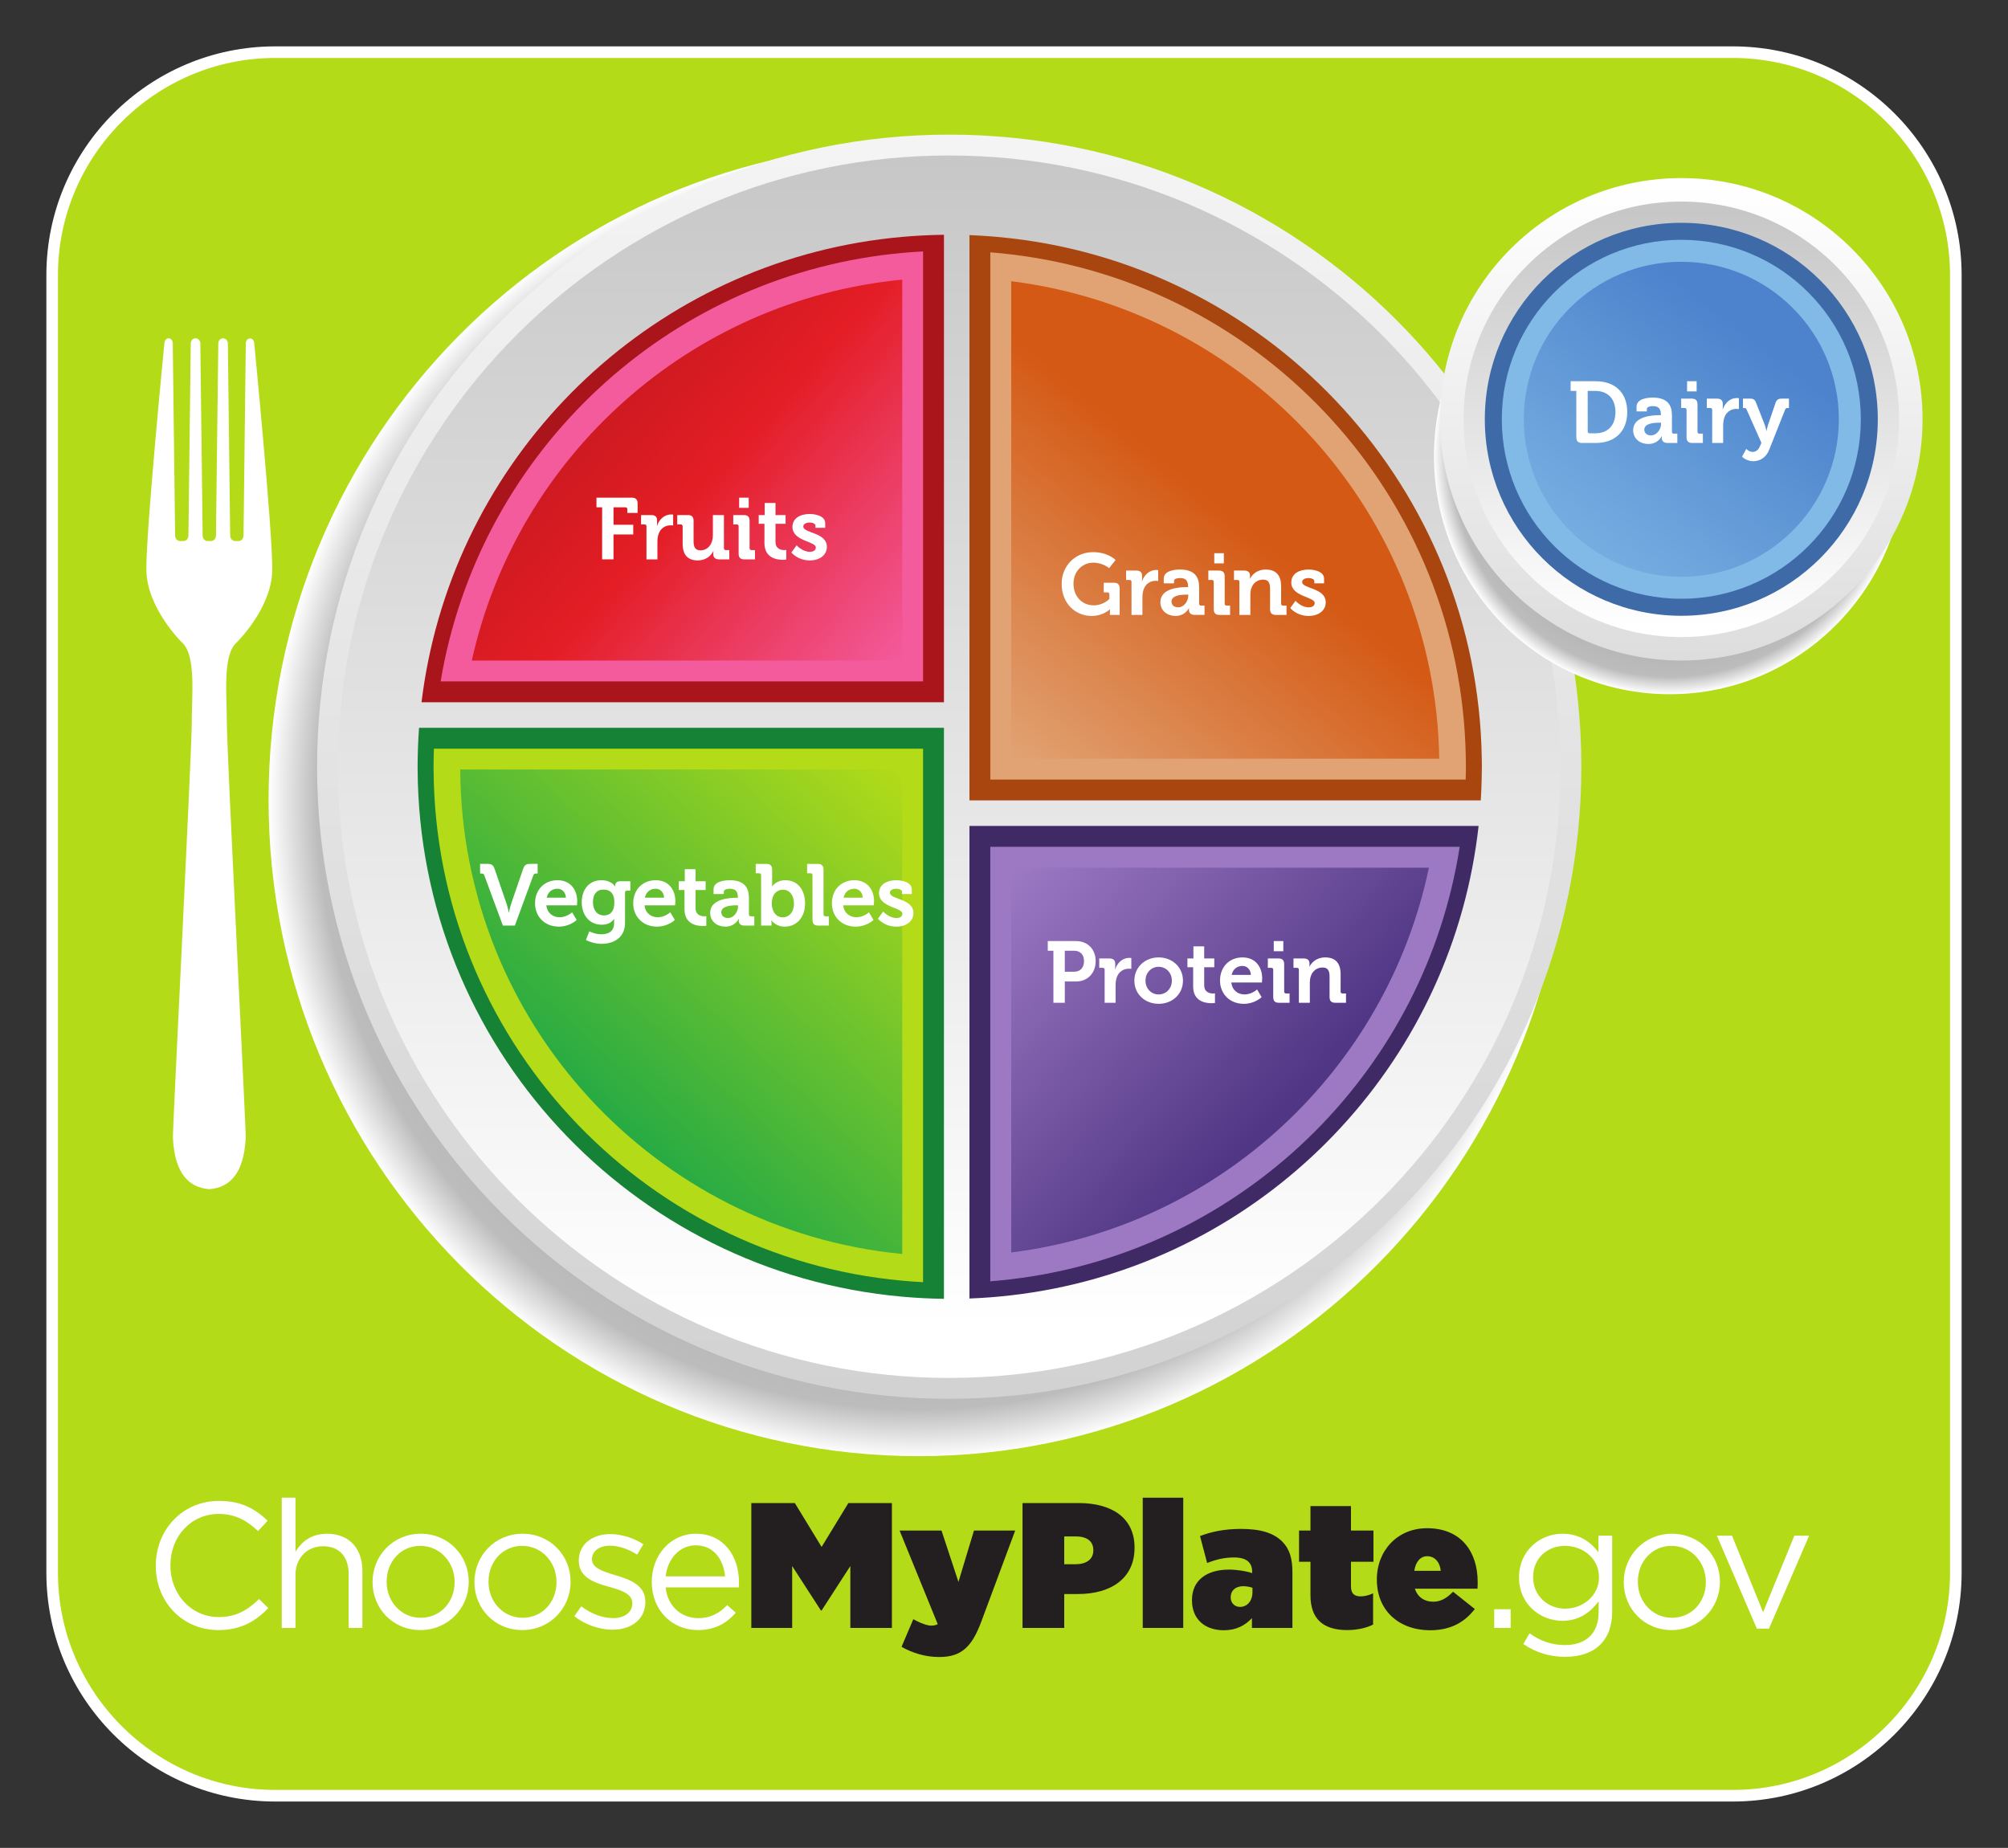 <svg xmlns:svg="http://www.w3.org/2000/svg" xmlns="http://www.w3.org/2000/svg" width="216.5" height="199.254" id="svg2"><rect width="100%" height="100%" fill="#333333" stroke="none"/><defs id="defs6"><clipPath id="clipPath16"><path d="M0 792H612V0H0V792z" id="path18"/></clipPath><clipPath id="clipPath32"><path d="M0 792H612V0H0V792z" id="path34"/></clipPath><clipPath id="clipPath40"><path d="m242.188 570.121h112.107V456.875H242.188v113.246z" id="path42"/></clipPath><clipPath id="clipPath44"><path d="m354.295 513.497c0-31.272-25.096-56.622-56.052-56.622-30.958.0-56.055 25.35-56.055 56.622.0 31.274 25.097 56.624 56.055 56.624 30.956.0 56.052-25.35 56.052-56.624" id="path46"/></clipPath><radialGradient cx="0" cy="0" r="1" fx="0" fy="0" id="radialGradient48" gradientUnits="userSpaceOnUse" gradientTransform="matrix(56.049,0,0,-56.626,298.241,513.498)" spreadMethod="pad"><stop id="stop50" style="stop-color:#868484;stop-opacity:1" offset="0"/><stop id="stop52" style="stop-color:#bdbcbc;stop-opacity:1" offset=".926"/><stop id="stop54" style="stop-color:#bdbcbc;stop-opacity:1" offset=".926"/><stop id="stop56" style="stop-color:#ffffff;stop-opacity:1" offset="1"/></radialGradient><clipPath id="clipPath76"><path d="m246.372 516.347c0-30.113 24.412-54.525 54.525-54.525 30.113.0 54.525 24.412 54.525 54.525.0 30.113-24.412 54.525-54.525 54.525-30.113.0-54.525-24.412-54.525-54.525" id="path78"/></clipPath><linearGradient x1="0" y1="0" x2="1" y2="0" id="linearGradient84" gradientUnits="userSpaceOnUse" gradientTransform="matrix(0,-108.002,-108.002,0,300.897,570.091)" spreadMethod="pad"><stop id="stop86" style="stop-color:#f4f4f4;stop-opacity:1" offset="0"/><stop id="stop88" style="stop-color:#d3d2d2;stop-opacity:1" offset="1"/></linearGradient><clipPath id="clipPath96"><path d="m248.172 516.347c0-29.119 23.605-52.725 52.725-52.725 29.119.0 52.725 23.606 52.725 52.725.0 29.12-23.606 52.726-52.725 52.726-29.12.0-52.725-23.606-52.725-52.726" id="path98"/></clipPath><linearGradient x1="0" y1="0" x2="1" y2="0" id="linearGradient104" gradientUnits="userSpaceOnUse" gradientTransform="matrix(0,-104.437,-104.437,0,300.897,568.317)" spreadMethod="pad"><stop id="stop106" style="stop-color:#c8c7c7;stop-opacity:1" offset="0"/><stop id="stop108" style="stop-color:#ffffff;stop-opacity:1" offset=".955"/><stop id="stop110" style="stop-color:#ffffff;stop-opacity:1" offset="1"/></linearGradient><clipPath id="clipPath118"><path d="M0 792H612V0H0V792z" id="path120"/></clipPath><clipPath id="clipPath130"><path d="M0 792H612V0H0V792z" id="path132"/></clipPath><clipPath id="clipPath138"><path d="m342.711 563.689h40.677V522.6h-40.677v41.089z" id="path140"/></clipPath><radialGradient cx="0" cy="0" r="1" fx="0" fy="0" id="radialGradient146" gradientUnits="userSpaceOnUse" gradientTransform="matrix(20.337,0,0,-20.546,363.051,543.145)" spreadMethod="pad"><stop id="stop148" style="stop-color:#868484;stop-opacity:1" offset="0"/><stop id="stop150" style="stop-color:#bdbcbc;stop-opacity:1" offset=".926"/><stop id="stop152" style="stop-color:#bdbcbc;stop-opacity:1" offset=".926"/><stop id="stop154" style="stop-color:#ffffff;stop-opacity:1" offset="1"/></radialGradient><linearGradient x1="0" y1="0" x2="1" y2="0" id="linearGradient182" gradientUnits="userSpaceOnUse" gradientTransform="matrix(0,-41.008,-41.008,0,364.043,566.706)" spreadMethod="pad"><stop id="stop184" style="stop-color:#ffffff;stop-opacity:1" offset="0"/><stop id="stop186" style="stop-color:#deddde;stop-opacity:1" offset="1"/></linearGradient><linearGradient x1="0" y1="0" x2="1" y2="0" id="linearGradient202" gradientUnits="userSpaceOnUse" gradientTransform="matrix(0,35.827,35.827,0,364.043,528.283)" spreadMethod="pad"><stop id="stop204" style="stop-color:#ffffff;stop-opacity:1" offset="0"/><stop id="stop206" style="stop-color:#c8c7c7;stop-opacity:1" offset="1"/></linearGradient><clipPath id="clipPath214"><path d="M0 792H612V0H0V792z" id="path216"/></clipPath><linearGradient x1="0" y1="0" x2="1" y2="0" id="linearGradient238" gradientUnits="userSpaceOnUse" gradientTransform="matrix(18.257,23.439,23.439,-18.257,351.507,530.225)" spreadMethod="pad"><stop id="stop240" style="stop-color:#82bae7;stop-opacity:1" offset="0"/><stop id="stop242" style="stop-color:#4c83cc;stop-opacity:1" offset="1"/></linearGradient><clipPath id="clipPath250"><path d="M0 792H612V0H0V792z" id="path252"/></clipPath><linearGradient x1="0" y1="0" x2="1" y2="0" id="linearGradient298" gradientUnits="userSpaceOnUse" gradientTransform="matrix(-26.25,-28.5,-28.5,26.25,296.79,515.847)" spreadMethod="pad"><stop id="stop300" style="stop-color:#b3db18;stop-opacity:1" offset="0"/><stop id="stop302" style="stop-color:#28ab43;stop-opacity:1" offset="1"/></linearGradient><linearGradient x1="0" y1="0" x2="1" y2="0" id="linearGradient318" gradientUnits="userSpaceOnUse" gradientTransform="matrix(-24.15,21.6,21.6,24.15,296.805,525.368)" spreadMethod="pad"><stop id="stop320" style="stop-color:#f35b9d;stop-opacity:1" offset="0"/><stop id="stop322" style="stop-color:#e41d25;stop-opacity:1" offset=".712"/><stop id="stop324" style="stop-color:#d01a21;stop-opacity:1" offset=".995"/><stop id="stop326" style="stop-color:#d01a21;stop-opacity:1" offset="1"/></linearGradient><linearGradient x1="0" y1="0" x2="1" y2="0" id="linearGradient342" gradientUnits="userSpaceOnUse" gradientTransform="matrix(22.4,-21.4,-21.4,-22.4,306.749,507.769)" spreadMethod="pad"><stop id="stop344" style="stop-color:#9d79c3;stop-opacity:1" offset="0"/><stop id="stop346" style="stop-color:#503685;stop-opacity:1" offset="1"/></linearGradient><linearGradient x1="0" y1="0" x2="1" y2="0" id="linearGradient362" gradientUnits="userSpaceOnUse" gradientTransform="matrix(24,29.2,29.2,-24,307.105,516.219)" spreadMethod="pad"><stop id="stop364" style="stop-color:#e1a374;stop-opacity:1" offset="0"/><stop id="stop366" style="stop-color:#d45914;stop-opacity:1" offset=".755"/><stop id="stop368" style="stop-color:#d45914;stop-opacity:1" offset="1"/></linearGradient><clipPath id="clipPath376"><path d="M0 792H612V0H0V792z" id="path378"/></clipPath></defs><g transform="matrix(1.25,0,0,-1.25,-273.778,728.107)" id="g10"><g id="g12"><g clip-path="url(#clipPath16)" id="g14"><g transform="translate(368.492,427.581)" id="g20"><path d="m0 0h-125.739c-10.603.0-19.23 8.627-19.23 19.232v111.943c0 10.603 8.627 19.23 19.23 19.23h125.739c10.604.0 19.231-8.627 19.231-19.23V19.232C19.231 8.627 10.604.0.0.0" id="path22" style="fill:#b3db18;fill-opacity:1;fill-rule:nonzero;stroke:none"/></g><g transform="translate(368.492,578.485)" id="g24"><path d="m0 0h-125.739c-10.88.0-19.731-8.851-19.731-19.73v-111.943c0-10.879 8.851-19.73 19.731-19.73H0c10.88.0 19.73 8.851 19.73 19.73V-19.73C19.73-8.851 10.88.0.0.0m0-1c10.302.0 18.73-8.429 18.73-18.73v-111.943c0-10.302-8.428-18.73-18.73-18.73h-125.739c-10.302.0-18.731 8.428-18.731 18.73V-19.73c0 10.301 8.429 18.73 18.731 18.73L0-1" id="path26" style="fill:#ffffff;fill-opacity:1;fill-rule:nonzero;stroke:none"/></g></g></g><g id="g28"><g clip-path="url(#clipPath32)" id="g30"><g id="g36"><g id="g38"/><g id="g58"><g clip-path="url(#clipPath40)" id="g60"><g id="g62"><g clip-path="url(#clipPath44)" id="g64"><g id="g66"><g id="g68"><path d="m354.295 513.497c0-31.272-25.096-56.622-56.052-56.622-30.958.0-56.055 25.35-56.055 56.622.0 31.274 25.097 56.624 56.055 56.624 30.956.0 56.052-25.35 56.052-56.624" id="path70" style="fill:url(#radialGradient48);stroke:none"/></g></g></g></g></g></g></g></g></g><g id="g72"><g clip-path="url(#clipPath76)" id="g74"><g id="g80"><g id="g82"><path d="m246.372 516.347c0-30.113 24.412-54.525 54.525-54.525 30.113.0 54.525 24.412 54.525 54.525.0 30.113-24.412 54.525-54.525 54.525-30.113.0-54.525-24.412-54.525-54.525" id="path90" style="fill:url(#linearGradient84);stroke:none"/></g></g></g></g><g id="g92"><g clip-path="url(#clipPath96)" id="g94"><g id="g100"><g id="g102"><path d="m248.172 516.347c0-29.119 23.605-52.725 52.725-52.725 29.119.0 52.725 23.606 52.725 52.725.0 29.12-23.606 52.726-52.725 52.726-29.12.0-52.725-23.606-52.725-52.726" id="path112" style="fill:url(#linearGradient104);stroke:none"/></g></g></g></g><g id="g114"><g clip-path="url(#clipPath118)" id="g116"><g transform="translate(239.448,527.078)" id="g122"><path d="m0 0s3.011 2.941 3.058 6.22c.045 3.19-1.553 19.557-1.553 19.56.0.24-.164.435-.364.435C.939 26.215.776 26.02.776 25.78.776 25.77.579 9.218.579 9.218.579 8.951.388 8.736.152 8.734H.147-.139-.145C-.38 8.736-.571 8.951-.571 9.218l-.202 16.599c-.013.227-.191.409-.411.409s-.398-.182-.411-.409h-.001l-.202-16.599c0-.267-.189-.482-.425-.484h-.006-.286-.006c-.235.002-.426.217-.426.484l-.199 16.599c-.014.227-.192.409-.413.409-.22.0-.399-.182-.412-.409h-.001l-.001-.02c0-.002.0-.004.0-.006s0-.003.0-.005l-.2-16.568c0-.267-.19-.482-.426-.484h-.006-.286-.006c-.235.002-.425.217-.425.484l-.203 16.599c-.012.227-.167.409-.358.409-.192.0-.347-.182-.359-.409h-.002S-7.848 9.5-7.801 6.22C-7.753 2.941-4.743.0-4.743.0c1.25-1.085.856-4.511.856-6.996.0-2.542-1.664-35.18-1.625-35.728.15-3.243 1.49-4.315 3.129-4.449v-.003c.004.0.008.001.011.001.004.0.008-.001.012-.001v.003c1.639.134 2.979 1.206 3.129 4.449.039.548-1.626 33.186-1.626 35.728.0 2.485-.393 5.911.857 6.996" id="path124" style="fill:#ffffff;fill-opacity:1;fill-rule:nonzero;stroke:none"/></g></g></g><g id="g126"><g clip-path="url(#clipPath130)" id="g128"><g id="g134"><g id="g136"/><g id="g156"><g clip-path="url(#clipPath138)" id="g158"><g id="g160"><g id="g162"><g id="g164"><g id="g166"><path d="m383.388 543.144c0-11.347-9.108-20.544-20.339-20.544-11.233.0-20.338 9.197-20.338 20.544.0 11.346 9.105 20.545 20.338 20.545 11.231.0 20.339-9.198 20.339-20.545" id="path168" style="fill:url(#radialGradient146);stroke:none"/></g></g></g></g></g></g></g></g></g><g id="g170"><g id="g172"><g id="g178"><g id="g180"><path d="m343.236 546.317c0-11.493 9.316-20.809 20.808-20.809 11.493.0 20.808 9.316 20.808 20.809.0 11.491-9.315 20.807-20.808 20.807-11.492.0-20.808-9.316-20.808-20.807" id="path188" style="fill:url(#linearGradient182);stroke:none"/></g></g></g></g><g id="g190"><g id="g192"><g id="g198"><g id="g200"><path d="m345.259 546.317c0-10.376 8.409-18.785 18.784-18.785 10.376.0 18.785 8.409 18.785 18.785.0 10.373-8.409 18.783-18.785 18.783-10.375.0-18.784-8.41-18.784-18.783" id="path208" style="fill:url(#linearGradient202);stroke:none"/></g></g></g></g><g id="g210"><g clip-path="url(#clipPath214)" id="g212"><g transform="translate(380.992,546.318)" id="g218"><path d="m0 0c0-9.36-7.588-16.951-16.947-16.951-9.361.0-16.95 7.591-16.95 16.951s7.589 16.947 16.95 16.947C-7.588 16.947.0 9.36.0.0" id="path220" style="fill:#3e6ba7;fill-opacity:1;fill-rule:nonzero;stroke:none"/></g><g transform="translate(379.527,546.318)" id="g222"><path d="m0 0c0-8.552-6.931-15.484-15.482-15.484-8.551.0-15.484 6.932-15.484 15.484.0 8.551 6.933 15.482 15.484 15.482C-6.931 15.482.0 8.551.0.0" id="path224" style="fill:#82bae7;fill-opacity:1;fill-rule:nonzero;stroke:none"/></g></g></g><g id="g226"><g id="g228"><g id="g234"><g id="g236"><path d="m350.456 546.318c0-7.504 6.083-13.59 13.589-13.59 7.502.0 13.586 6.086 13.586 13.59.0 7.505-6.084 13.587-13.586 13.587-7.506.0-13.589-6.082-13.589-13.587" id="path244" style="fill:url(#linearGradient238);stroke:none"/></g></g></g></g><g id="g246"><g clip-path="url(#clipPath250)" id="g248"><g transform="translate(255.166,519.706)" id="g254"><path d="m0 0c-.044-.597-.074-1.197-.094-1.8-.018-.52-.03-1.042-.03-1.567.0-.078.003-.155.003-.233.119-23.861 18.446-43.407 41.797-45.475.597-.053 1.197-.098 1.801-.128.597-.029 1.196-.051 1.799-.058L45.276.0H0z" id="path256" style="fill:#168235;fill-opacity:1;fill-rule:nonzero;stroke:none"/></g><g transform="translate(298.643,562.176)" id="g258"><path d="m0 0c-.604-.029-1.204-.073-1.8-.125-20.358-1.803-36.894-16.893-40.879-36.543-.121-.596-.23-1.196-.328-1.8-.097-.596-.183-1.196-.256-1.8H1.8v40.325C1.196.051.597.029.0.0" id="path260" style="fill:#a9151a;fill-opacity:1;fill-rule:nonzero;stroke:none"/></g><g transform="translate(302.642,511.239)" id="g262"><path d="m0 0v-37.091-2.297-1.378c.603.022 1.203.058 1.8.103.604.046 1.203.105 1.8.174 19.966 2.296 36.03 17.399 39.771 36.889.114.596.217 1.196.309 1.8.09.596.17 1.196.237 1.8L0 0z" id="path264" style="fill:#3f2a66;fill-opacity:1;fill-rule:nonzero;stroke:none"/></g><g transform="translate(346.834,517.039)" id="g266"><path d="m0 0c-.348 23.239-17.967 42.285-40.592 44.887-.596.069-1.196.129-1.8.175-.597.044-1.196.082-1.8.104V-3.6h44.106c.038.597.061 1.198.076 1.8.009.366.018.732.018 1.1.0.234-.004.467-.008.7" id="path268" style="fill:#a9460f;fill-opacity:1;fill-rule:nonzero;stroke:none"/></g><g transform="translate(256.449,517.905)" id="g270"><path d="m0 0c-.019-.521-.03-1.042-.03-1.567.0-.078.003-.155.003-.233.118-23.1 17.83-42.03 40.42-44.094.597-.054 1.197-.099 1.8-.13V0H0z" id="path272" style="fill:#b3db18;fill-opacity:1;fill-rule:nonzero;stroke:none"/></g><g transform="translate(296.842,560.668)" id="g274"><path d="m0 0c-19.596-1.79-35.52-16.273-39.474-35.161-.125-.596-.238-1.195-.339-1.8H1.8v37.09C1.197.098.597.055.0.0" id="path276" style="fill:#f35b9d;fill-opacity:1;fill-rule:nonzero;stroke:none"/></g><g transform="translate(304.442,509.438)" id="g278"><path d="m0 0v-37.481c.604.046 1.203.107 1.8.178C21.004-35.025 36.457-20.527 40.167-1.8c.119.596.226 1.196.319 1.8L0 0z" id="path280" style="fill:#9d79c3;fill-opacity:1;fill-rule:nonzero;stroke:none"/></g><g transform="translate(345.457,517.038)" id="g282"><path d="m0 0c-.347 22.479-17.352 40.907-39.215 43.501-.597.071-1.196.133-1.8.18V-1.8h41.004c.01.366.019.732.019 1.1.0.234-.004.467-.008.7" id="path284" style="fill:#e1a374;fill-opacity:1;fill-rule:nonzero;stroke:none"/></g></g></g><g id="g286"><g id="g288"><g id="g294"><g id="g296"><path d="m258.719 516.104c.119-21.832 16.805-39.734 38.126-41.79v41.79h-38.126z" id="path304" style="fill:url(#linearGradient298);stroke:none"/></g></g></g></g><g id="g306"><g id="g308"><g id="g314"><g id="g316"><path d="m259.718 525.505h37.127v32.859c-18.326-1.767-33.226-15.243-37.127-32.859" id="path328" style="fill:url(#linearGradient318);stroke:none"/></g></g></g></g><g id="g330"><g id="g332"><g id="g338"><g id="g340"><path d="m306.245 507.637v-33.193c17.935 2.245 32.371 15.737 36.028 33.193h-36.028z" id="path348" style="fill:url(#linearGradient342);stroke:none"/></g></g></g></g><g id="g350"><g id="g352"><g id="g358"><g id="g360"><path d="m306.245 517.037h36.92c-.345 21.21-16.327 38.611-36.92 41.191v-41.191z" id="path370" style="fill:url(#linearGradient362);stroke:none"/></g></g></g></g><g id="g372"><g clip-path="url(#clipPath376)" id="g374"><g transform="translate(232.459,447.411)" id="g380"><path d="m0 0v.031c0 3.047 2.278 5.571 5.448 5.571 1.955.0 3.124-.693 4.201-1.708L8.819 3.001C7.911 3.863 6.895 4.478 5.433 4.478c-2.386.0-4.171-1.939-4.171-4.416V.031c0-2.493 1.801-4.448 4.171-4.448 1.477.0 2.446.569 3.478 1.555l.8-.785C8.588-4.786 7.356-5.54 5.402-5.54 2.293-5.54.0-3.094.0.0" id="path382" style="fill:#ffffff;fill-opacity:1;fill-rule:nonzero;stroke:none"/></g><g transform="translate(243.324,453.29)" id="g384"><path d="m0 0h1.185v-4.663c.523.861 1.354 1.554 2.724 1.554 1.924.0 3.047-1.292 3.047-3.186v-4.939H5.771v4.647c0 1.477-.8 2.4-2.201 2.4-1.369.0-2.385-1-2.385-2.493v-4.554h-1.185L0 0z" id="path386" style="fill:#ffffff;fill-opacity:1;fill-rule:nonzero;stroke:none"/></g><g transform="translate(258.236,445.995)" id="g388"><path d="m0 0v.03c0 1.709-1.277 3.11-2.955 3.11-1.724.0-2.908-1.401-2.908-3.078v-.032c0-1.708 1.261-3.093 2.939-3.093C-1.2-3.063.0-1.678.0.0m-7.079.0v.03c0 2.247 1.754 4.156 4.155 4.156 2.385.0 4.14-1.877 4.14-4.124v-.032c0-2.247-1.77-4.154-4.171-4.154-2.385.0-4.124 1.877-4.124 4.124" id="path390" style="fill:#ffffff;fill-opacity:1;fill-rule:nonzero;stroke:none"/></g><g transform="translate(267.023,445.995)" id="g392"><path d="m0 0v.03c0 1.709-1.277 3.11-2.955 3.11-1.724.0-2.908-1.401-2.908-3.078v-.032c0-1.708 1.261-3.093 2.939-3.093C-1.2-3.063.0-1.678.0.0m-7.079.0v.03c0 2.247 1.754 4.156 4.155 4.156 2.385.0 4.14-1.877 4.14-4.124v-.032c0-2.247-1.77-4.154-4.171-4.154-2.385.0-4.124 1.877-4.124 4.124" id="path394" style="fill:#ffffff;fill-opacity:1;fill-rule:nonzero;stroke:none"/></g><g transform="translate(268.562,443.071)" id="g396"><path d="m0 0 .6.847C1.462.201 2.416-.169 3.355-.169c.954.0 1.646.493 1.646 1.262v.031c0 .799-.938 1.108-1.984 1.4C1.77 2.878.385 3.309.385 4.771v.031c0 1.369 1.138 2.278 2.708 2.278.97.0 2.047-.339 2.863-.878L5.417 5.31c-.739.477-1.585.769-2.354.769-.939.0-1.54-.492-1.54-1.154v-.031c0-.754.985-1.046 2.047-1.37 1.232-.369 2.555-.846 2.555-2.277v-.031c0-1.508-1.247-2.385-2.832-2.385C2.154-1.169.893-.723.0.0" id="path398" style="fill:#ffffff;fill-opacity:1;fill-rule:nonzero;stroke:none"/></g><g transform="translate(281.565,446.503)" id="g400"><path d="M0 0C-.139 1.446-.97 2.678-2.54 2.678-3.909 2.678-4.956 1.539-5.125.0H0zm-2.324-3.602c1.093.0 1.862.447 2.509 1.124L.923-3.14c-.8-.892-1.77-1.492-3.278-1.492-2.186.0-3.97 1.677-3.97 4.154.0 2.309 1.615 4.156 3.816 4.156C-.154 3.678 1.2 1.801 1.2-.539c0-.107.0-.231-.015-.415h-6.31c.169-1.678 1.4-2.648 2.801-2.648" id="path402" style="fill:#ffffff;fill-opacity:1;fill-rule:nonzero;stroke:none"/></g><g transform="translate(283.827,452.828)" id="g404"><path d="M0 0H3.755L6.063-3.786 8.372.0h3.755v-10.772H8.541v5.339L6.063-9.265h-.061L3.524-5.433v-5.339h-3.524L0 0z" id="path406" style="fill:#231f20;fill-opacity:1;fill-rule:nonzero;stroke:none"/></g><g transform="translate(296.784,440.424)" id="g408"><path d="m0 0 1.016 2.386c.63-.354 1.215-.555 1.539-.555.2.0.384.031.569.123l-3.293 8.08h3.616l1.462-4.432 1.339 4.432h3.556L6.895 2.216C6.079.016 5.187-.877 3.247-.877 2.031-.877.938-.523.0.0" id="path410" style="fill:#231f20;fill-opacity:1;fill-rule:nonzero;stroke:none"/></g><g transform="translate(311.788,447.55)" id="g412"><path d="m0 0c.924.0 1.539.415 1.539 1.185v.031C1.539 2 .97 2.4.016 2.4H-.97V0H0zm-4.57 5.278H.277c2.863.0 4.818-1.277 4.818-3.832v-.03C5.095-1.186 3.108-2.57.2-2.57H-.97v-2.924h-3.6V5.278z" id="path414" style="fill:#231f20;fill-opacity:1;fill-rule:nonzero;stroke:none"/></g><path d="m317.59 453.29h3.493v-11.234h-3.493v11.234z" id="path416" style="fill:#231f20;fill-opacity:1;fill-rule:nonzero;stroke:none"/><g transform="translate(327.054,445.164)" id="g418"><path d="m0 0v.354c-.2.077-.508.138-.8.138-.693.0-1.078-.415-1.078-.938v-.032c0-.492.355-.815.801-.815C-.462-1.293.0-.8.0.0m-5.217-.724v.031c0 1.677 1.246 2.617 3.2 2.617.709.0 1.617-.154 1.987-.308v.139c0 .769-.478 1.216-1.555 1.216-.861.0-1.585-.186-2.324-.478l-.615 2.324c.968.37 2.078.616 3.539.616 1.709.0 2.816-.354 3.555-1.093.631-.631.877-1.447.877-2.663v-4.785h-3.493v.845c-.585-.631-1.37-1.046-2.416-1.046-1.616.0-2.755.923-2.755 2.585" id="path420" style="fill:#231f20;fill-opacity:1;fill-rule:nonzero;stroke:none"/></g><g transform="translate(332.057,444.871)" id="g422"><path d="m0 0v2.894h-.985v2.693H0v2.108h3.494V5.587h1.939V2.894H3.494V.771c0-.632.292-.863.846-.863.323.0.692.092 1.062.262v-2.693C4.848-2.815 4.017-3 3.17-3 1.108-3 0-2.046.0.0" id="path424" style="fill:#231f20;fill-opacity:1;fill-rule:nonzero;stroke:none"/></g><g transform="translate(343.292,446.981)" id="g426"><path d="M0 0C-.077.8-.554 1.262-1.169 1.262-1.754 1.262-2.17.769-2.277.0H0zm-5.509-.771v.032c0 2.509 1.8 4.417 4.324 4.417 2.986.0 4.372-2.078 4.372-4.633.0-.185.0-.4-.016-.585h-5.402c.246-.738.831-1.123 1.585-1.123.631.0 1.155.293 1.709.862L2.94-3.294C2.108-4.371.924-5.125-.893-5.125c-2.754.0-4.616 1.738-4.616 4.354" id="path428" style="fill:#231f20;fill-opacity:1;fill-rule:nonzero;stroke:none"/></g><path d="m347.908 443.671h1.416v-1.616h-1.416v1.616z" id="path430" style="fill:#ffffff;fill-opacity:1;fill-rule:nonzero;stroke:none"/><g transform="translate(356.941,446.411)" id="g432"><path d="m0 0v.031c0 1.632-1.416 2.693-2.924 2.693s-2.755-1.047-2.755-2.678v-.031c0-1.6 1.278-2.709 2.755-2.709C-1.416-2.694.0-1.601.0.0m-6.525-5.741.539.924c.908-.662 1.923-1.016 3.062-1.016 1.754.0 2.894.97 2.894 2.832v.938c-.693-.923-1.662-1.677-3.124-1.677-1.909.0-3.741 1.431-3.741 3.725v.03c0 2.324 1.848 3.756 3.741 3.756 1.492.0 2.462-.739 3.108-1.602v1.432h1.185V-2.97c0-1.232-.369-2.17-1.016-2.817-.707-.708-1.769-1.061-3.031-1.061-1.323.0-2.555.369-3.617 1.107" id="path434" style="fill:#ffffff;fill-opacity:1;fill-rule:nonzero;stroke:none"/></g><g transform="translate(366.16,445.995)" id="g436"><path d="m0 0v.03c0 1.709-1.277 3.11-2.955 3.11-1.724.0-2.909-1.401-2.909-3.078v-.032c0-1.708 1.261-3.093 2.939-3.093C-1.201-3.063.0-1.678.0.0m-7.08.0v.03c0 2.247 1.754 4.156 4.155 4.156 2.386.0 4.14-1.877 4.14-4.124v-.032c0-2.247-1.77-4.154-4.17-4.154C-5.341-4.124-7.08-2.247-7.08.0" id="path438" style="fill:#ffffff;fill-opacity:1;fill-rule:nonzero;stroke:none"/></g><g transform="translate(367.112,450.012)" id="g440"><path d="M0 0H1.309L3.986-6.603 6.68.0H7.957L4.494-8.018H3.448L0 0z" id="path442" style="fill:#ffffff;fill-opacity:1;fill-rule:nonzero;stroke:none"/></g><g transform="translate(313.303,534.856)" id="g444"><path d="M0 0C1.305.0 1.942-.675 1.942-.675L1.388-1.38s-.555.473-1.365.473c-.922.0-1.71-.728-1.71-1.808.0-1.162.795-1.874 1.748-1.874.847.0 1.349.555 1.349.555v.397c0 .113-.059.165-.165.165H.923v.832h.862c.36.0.51-.149.51-.502v-2.272h-.84v.255c0 .113.008.225.008.225h-.016s-.569-.57-1.566-.57c-1.395.0-2.588 1.065-2.588 2.782C-2.707-1.192-1.544.0.0.0" id="path446" style="fill:#ffffff;fill-opacity:1;fill-rule:nonzero;stroke:none"/></g><g transform="translate(316.619,532.292)" id="g448"><path d="m0 0c0 .112-.061.165-.166.165h-.3v.81h.87c.338.0.51-.143.51-.465V.285c0-.142-.015-.24-.015-.24h.015c.173.547.63.982 1.215.982.082.0.173-.015.173-.015v-.937s-.098.015-.234.015C1.664.09 1.199-.143 1.027-.712.975-.899.944-1.11.944-1.335V-2.85L0-2.85V0z" id="path450" style="fill:#ffffff;fill-opacity:1;fill-rule:nonzero;stroke:none"/></g><g transform="translate(320.646,530.095)" id="g452"><path d="m0 0c.511.0.87.54.87 1.005v.09H.705C.21 1.095-.577 1.027-.577.495-.577.24-.39.0.0.0m.735 1.747h.119v.03c0 .548-.216.75-.704.75-.172.0-.509-.045-.509-.255V2.07h-.885v.405c0 .712 1.005.787 1.401.787 1.276.0 1.651-.667 1.651-1.522V.315C1.808.21 1.867.15 1.972.15h.3v-.802h-.855c-.352.0-.486.195-.486.42.0.097.007.165.007.165H.923S.63-.742-.232-.742c-.683.0-1.304.428-1.304 1.192.0 1.2 1.648 1.297 2.271 1.297" id="path454" style="fill:#ffffff;fill-opacity:1;fill-rule:nonzero;stroke:none"/></g><path d="m323.759 534.767h.825v-.877h-.825v.877zm-.045-2.475c0 .112-.061.165-.165.165h-.3v.81h.907c.353.0.502-.158.502-.51v-2.347c0-.105.061-.165.165-.165h.3v-.803h-.907c-.353.0-.502.151-.502.511v2.339z" id="path456" style="fill:#ffffff;fill-opacity:1;fill-rule:nonzero;stroke:none"/><g transform="translate(325.926,532.292)" id="g458"><path d="m0 0c0 .112-.06.165-.165.165h-.3v.81h.877C.75.975.915.817.915.547V.435C.915.353.9.27.9.27h.015c.165.322.577.794 1.35.794C3.112 1.064 3.6.622 3.6-.39v-1.492c0-.105.059-.165.164-.165h.3v-.803h-.908c-.359.0-.51.151-.51.511v1.754c0 .465-.119.78-.599.78-.51.0-.892-.322-1.027-.78-.052-.157-.075-.33-.075-.51V-2.85L0-2.85V0z" id="path460" style="fill:#ffffff;fill-opacity:1;fill-rule:nonzero;stroke:none"/></g><g transform="translate(330.764,530.657)" id="g462"><path d="m0 0s.487-.563 1.14-.563c.292.0.517.121.517.375.0.541-2.017.533-2.017 1.77.0.765.69 1.117 1.485 1.117.518.0 1.342-.172 1.342-.794v-.398h-.84v.188c0 .18-.27.27-.481.27-.336.0-.569-.12-.569-.345.0-.6 2.032-.48 2.032-1.755.0-.719-.637-1.17-1.469-1.17-1.05.0-1.59.683-1.59.683L0 0z" id="path464" style="fill:#ffffff;fill-opacity:1;fill-rule:nonzero;stroke:none"/></g><g transform="translate(356.133,545.107)" id="g466"><path d="m0 0h.48c1.065.0 1.748.637 1.748 1.837.0 1.185-.698 1.822-1.748 1.822h-.644V.165C-.164.06-.104.0.0.0m-1.146 3.659h-.489v.833H.533c1.642.0 2.714-.975 2.714-2.655.0-1.679-1.072-2.67-2.714-2.67h-1.17c-.36.0-.509.151-.509.511v3.981z" id="path468" style="fill:#ffffff;fill-opacity:1;fill-rule:nonzero;stroke:none"/></g><g transform="translate(361.428,544.927)" id="g470"><path d="m0 0c.511.0.87.54.87 1.005v.09H.705c-.494.0-1.281-.068-1.281-.6C-.576.24-.39.0.0.0m.735 1.747h.12v.03c0 .548-.217.75-.705.75-.171.0-.509-.045-.509-.255V2.07h-.885v.405c0 .712 1.005.787 1.402.787 1.275.0 1.65-.667 1.65-1.522V.315C1.808.21 1.867.15 1.973.15h.299v-.802h-.854c-.353.0-.488.195-.488.42.0.097.008.165.008.165H.923S.631-.742-.232-.742c-.682.0-1.305.428-1.305 1.192.0 1.2 1.65 1.297 2.272 1.297" id="path472" style="fill:#ffffff;fill-opacity:1;fill-rule:nonzero;stroke:none"/></g><path d="m364.541 549.599h.825v-.878h-.825v.878zm-.045-2.475c0 .112-.06.165-.165.165h-.3v.81h.907c.353.0.502-.158.502-.51v-2.347c0-.105.061-.165.165-.165h.3v-.803h-.907c-.352.0-.502.151-.502.511v2.339z" id="path474" style="fill:#ffffff;fill-opacity:1;fill-rule:nonzero;stroke:none"/><g transform="translate(366.708,547.124)" id="g476"><path d="m0 0c0 .112-.06.165-.165.165h-.3v.81h.87c.338.0.51-.143.51-.465V.285C.915.143.9.045.9.045h.015c.172.547.63.982 1.215.982.082.0.173-.015.173-.015V.075S2.205.09 2.069.09C1.665.09 1.2-.143 1.028-.712.976-.9.945-1.11.945-1.335V-2.85L0-2.85V0z" id="path478" style="fill:#ffffff;fill-opacity:1;fill-rule:nonzero;stroke:none"/></g><g transform="translate(370.195,543.502)" id="g480"><path d="M0 0C.263.0.495.158.63.487L.758.78-.518 3.652C-.563 3.764-.615 3.787-.72 3.787h-.112v.809h.63c.269.0.405-.097.503-.36L1.05 2.325c.075-.196.136-.511.136-.511H1.2s.06.315.127.511l.652 1.911c.091.263.248.36.51.36h.646v-.809h-.114C2.909 3.787 2.85 3.764 2.805 3.652L1.432.195c-.27-.69-.809-.997-1.379-.997-.6.0-.967.389-.967.389l.367.675S-.314.0.0.0" id="path482" style="fill:#ffffff;fill-opacity:1;fill-rule:nonzero;stroke:none"/></g><g transform="translate(270.959,538.724)" id="g484"><path d="m0 0h-.488v.832h3.037c.36.0.51-.157.51-.51v-.809h-.885v.322C2.174-.06 2.114.0 2.009.0H.982v-1.507h1.702v-.833H.982v-2.151H0V0z" id="path486" style="fill:#ffffff;fill-opacity:1;fill-rule:nonzero;stroke:none"/></g><g transform="translate(274.783,537.081)" id="g488"><path d="m0 0c0 .113-.06.165-.165.165h-.3v.81h.87c.337.0.51-.142.51-.465V.285C.915.143.9.045.9.045h.015c.172.548.63.982 1.215.982.082.0.172-.014.172-.014V.075S2.205.09 2.069.09C1.665.09 1.2-.142 1.027-.712.975-.899.945-1.109.945-1.334v-1.515H0V0z" id="path490" style="fill:#ffffff;fill-opacity:1;fill-rule:nonzero;stroke:none"/></g><g transform="translate(277.903,537.081)" id="g492"><path d="m0 0c0 .113-.06.165-.165.165h-.3v.81h.907c.353.0.503-.158.503-.502v-1.762c0-.465.119-.78.592-.78.69.0 1.072.607 1.072 1.29V.975h.953v-2.857c0-.104.06-.165.165-.165h.299v-.802h-.877c-.33.0-.502.158-.502.428v.105c0 .089.007.172.007.172H2.64C2.459-2.542 1.979-2.939 1.32-2.939.502-2.939.0-2.526.0-1.484V0z" id="path494" style="fill:#ffffff;fill-opacity:1;fill-rule:nonzero;stroke:none"/></g><path d="m282.778 539.556h.825v-.877h-.825v.877zm-.045-2.475c0 .113-.06.165-.165.165h-.299v.81h.907c.352.0.502-.158.502-.51v-2.347c0-.104.06-.165.165-.165h.3v-.802h-.908c-.352.0-.502.15-.502.51v2.339z" id="path496" style="fill:#ffffff;fill-opacity:1;fill-rule:nonzero;stroke:none"/><g transform="translate(284.96,537.299)" id="g498"><path d="m0 0h-.495v.757h.517V1.8h.931V.757h.869v-.757H.953v-1.545c0-.63.494-.72.756-.72.105.0.173.015.173.015v-.832s-.12-.022-.293-.022C1.057-3.104.0-2.947.0-1.665V0z" id="path500" style="fill:#ffffff;fill-opacity:1;fill-rule:nonzero;stroke:none"/></g><g transform="translate(287.735,535.447)" id="g502"><path d="m0 0s.487-.562 1.14-.562c.293.0.517.12.517.375.0.54-2.017.532-2.017 1.77.0.764.69 1.117 1.485 1.117.517.0 1.342-.173 1.342-.795v-.398h-.84v.188c0 .18-.27.269-.48.269-.337.0-.57-.119-.57-.344.0-.6 2.032-.48 2.032-1.755.0-.72-.637-1.17-1.469-1.17-1.05.0-1.59.682-1.59.682L0 0z" id="path504" style="fill:#ffffff;fill-opacity:1;fill-rule:nonzero;stroke:none"/></g><g transform="translate(260.8,506.968)" id="g506"><path d="m0 0c-.045.128-.105.165-.232.165h-.135v.833h.622C.63.998.765.9.885.563l1.019-2.97c.106-.3.202-.78.202-.78h.016s.097.48.202.78l1.02 2.97c.12.337.248.435.623.435h.63V.165h-.143C4.326.165 4.266.128 4.222.0l-1.59-4.326H1.597L0 0z" id="path508" style="fill:#ffffff;fill-opacity:1;fill-rule:nonzero;stroke:none"/></g><g transform="translate(267.834,505.049)" id="g510"><path d="M0 0C-.015.457-.33.772-.72.772-1.207.772-1.552.479-1.657.0H0zm-.72 1.507C.375 1.507.975.705.975-.308.975-.42.952-.66.952-.66h-2.639c.075-.675.57-1.028 1.147-1.028.615.0 1.073.428 1.073.428L.93-1.92s-.585-.577-1.537-.577c-1.268.0-2.055.915-2.055 2.002.0 1.177.795 2.002 1.942 2.002" id="path512" style="fill:#ffffff;fill-opacity:1;fill-rule:nonzero;stroke:none"/></g><g transform="translate(272.012,504.644)" id="g514"><path d="m0 0c0 .87-.435 1.103-.952 1.103-.577.0-.893-.42-.893-1.065.0-.668.338-1.163.952-1.163C-.435-1.125.0-.862.0.0m-1.117 1.912c.885.0 1.177-.54 1.177-.54h.015v.098c0 .172.12.352.42.352h.885v-.81h-.293C.99 1.012.922.96.922.862V-1.77c0-1.312-1.02-1.806-2.017-1.806-.48.0-.989.135-1.357.329l.293.75s.471-.255 1.056-.255c.578.0 1.081.248 1.081.938v.179c0 .09.007.203.007.203h-.015c-.225-.323-.555-.495-1.065-.495-1.094.0-1.717.885-1.717 1.935s.592 1.904 1.695 1.904" id="path516" style="fill:#ffffff;fill-opacity:1;fill-rule:nonzero;stroke:none"/></g><g transform="translate(276.302,505.049)" id="g518"><path d="M0 0C-.015.457-.33.772-.72.772-1.208.772-1.552.479-1.657.0H0zm-.72 1.507C.375 1.507.975.705.975-.308.975-.42.952-.66.952-.66h-2.64c.076-.675.571-1.028 1.148-1.028.615.0 1.072.428 1.072.428L.93-1.92s-.585-.577-1.537-.577c-1.268.0-2.055.915-2.055 2.002.0 1.177.795 2.002 1.942 2.002" id="path520" style="fill:#ffffff;fill-opacity:1;fill-rule:nonzero;stroke:none"/></g><g transform="translate(278.065,505.709)" id="g522"><path d="m0 0h-.495v.757h.517v1.042h.93V.757h.87v-.757h-.87v-1.544c0-.63.495-.721.758-.721.104.0.172.015.172.015v-.832s-.12-.022-.292-.022C1.058-3.104.0-2.947.0-1.665V0z" id="path524" style="fill:#ffffff;fill-opacity:1;fill-rule:nonzero;stroke:none"/></g><g transform="translate(281.815,503.294)" id="g526"><path d="m0 0c.51.0.87.54.87 1.005v.09H.705C.21 1.095-.577 1.027-.577.495-.577.24-.39.0.0.0m.734 1.747h.12v.03c0 .547-.217.75-.705.75-.171.0-.509-.045-.509-.255v-.203h-.885v.406c0 .712 1.005.787 1.402.787 1.275.0 1.65-.668 1.65-1.523v-1.424C1.807.21 1.867.15 1.972.15h.299v-.802h-.854c-.353.0-.487.195-.487.42.0.097.008.165.008.165H.922S.63-.742-.232-.742c-.683.0-1.305.427-1.305 1.192.0 1.199 1.649 1.297 2.271 1.297" id="path528" style="fill:#ffffff;fill-opacity:1;fill-rule:nonzero;stroke:none"/></g><g transform="translate(286.546,503.354)" id="g530"><path d="m0 0c.518.0.96.427.96 1.185.0.727-.39 1.199-.952 1.199-.495.0-.96-.36-.96-1.207C-.952.584-.637.0.0.0m-1.875 3.636c0 .113-.059.165-.165.165h-.299v.81h.907c.352.0.51-.157.51-.51V2.992c0-.188-.015-.323-.015-.323h.015s.338.533 1.147.533c1.035.0 1.694-.818 1.694-2.002.0-1.215-.742-2.002-1.754-2.002-.795.0-1.14.54-1.14.54H-.99s.015-.106.015-.255v-.195h-.9v4.348z" id="path532" style="fill:#ffffff;fill-opacity:1;fill-rule:nonzero;stroke:none"/></g><g transform="translate(289.104,506.99)" id="g534"><path d="m0 0c0 .113-.06.165-.165.165h-.3v.81h.907c.353.0.51-.158.51-.51v-3.846c0-.105.061-.165.165-.165h.293v-.803h-.9c-.36.0-.51.15-.51.51V0z" id="path536" style="fill:#ffffff;fill-opacity:1;fill-rule:nonzero;stroke:none"/></g><g transform="translate(293.439,505.049)" id="g538"><path d="M0 0C-.015.457-.33.772-.72.772-1.208.772-1.552.479-1.657.0H0zm-.72 1.507C.375 1.507.975.705.975-.308.975-.42.952-.66.952-.66h-2.639c.075-.675.569-1.028 1.147-1.028.615.0 1.072.428 1.072.428l.397-.66s-.584-.577-1.536-.577c-1.268.0-2.055.915-2.055 2.002.0 1.177.795 2.002 1.942 2.002" id="path540" style="fill:#ffffff;fill-opacity:1;fill-rule:nonzero;stroke:none"/></g><g transform="translate(295.202,503.856)" id="g542"><path d="m0 0s.488-.563 1.14-.563c.292.0.517.121.517.375.0.541-2.017.533-2.017 1.77.0.765.69 1.117 1.485 1.117.517.0 1.342-.172 1.342-.795v-.397h-.84v.187c0 .18-.27.27-.48.27-.337.0-.569-.119-.569-.345.0-.599 2.031-.479 2.031-1.754.0-.72-.637-1.17-1.469-1.17-1.05.0-1.59.682-1.59.682L0 0z" id="path544" style="fill:#ffffff;fill-opacity:1;fill-rule:nonzero;stroke:none"/></g><g transform="translate(311.654,498.66)" id="g546"><path d="m0 0c.555.0.87.359.87.915.0.547-.315.899-.854.899h-.803V0H0zm-1.77 1.814h-.487v.832H.18c.998.0 1.695-.697 1.695-1.731C1.875-.12 1.178-.84.18-.84h-.967v-1.837h-.983v4.491z" id="path548" style="fill:#ffffff;fill-opacity:1;fill-rule:nonzero;stroke:none"/></g><g transform="translate(314.303,498.832)" id="g550"><path d="m0 0c0 .113-.061.165-.165.165h-.3v.81h.869c.338.0.51-.142.51-.465V.285c0-.142-.015-.24-.015-.24h.015c.173.548.631.982 1.215.982.082.0.173-.014.173-.014v-.938s-.098.015-.233.015c-.405.0-.87-.232-1.042-.802C.975-.899.944-1.109.944-1.334v-1.515H0V0z" id="path552" style="fill:#ffffff;fill-opacity:1;fill-rule:nonzero;stroke:none"/></g><g transform="translate(318.959,496.703)" id="g554"><path d="M0 0C.623.0 1.141.479 1.141 1.192 1.141 1.896.623 2.384.0 2.384c-.614.0-1.132-.488-1.132-1.192C-1.132.479-.614.0.0.0M0 3.194c1.17.0 2.1-.833 2.1-2.002C2.1.015 1.17-.81.0-.81c-1.162.0-2.092.825-2.092 2.002.0 1.169.93 2.002 2.092 2.002" id="path556" style="fill:#ffffff;fill-opacity:1;fill-rule:nonzero;stroke:none"/></g><g transform="translate(321.938,499.05)" id="g558"><path d="m0 0h-.495v.757h.517V1.8h.93V.757h.87v-.757h-.87v-1.545c0-.63.495-.72.757-.72.105.0.173.015.173.015v-.832s-.12-.022-.292-.022C1.057-3.104.0-2.947.0-1.665V0z" id="path560" style="fill:#ffffff;fill-opacity:1;fill-rule:nonzero;stroke:none"/></g><g transform="translate(326.917,498.39)" id="g562"><path d="M0 0C-.015.458-.33.772-.72.772-1.208.772-1.553.48-1.657.0H0zm-.72 1.507C.374 1.507.975.705.975-.307.975-.42.952-.659.952-.659h-2.64c.076-.675.57-1.028 1.148-1.028.615.0 1.072.428 1.072.428l.397-.66s-.584-.578-1.536-.578c-1.268.0-2.055.915-2.055 2.002.0 1.178.795 2.002 1.942 2.002" id="path564" style="fill:#ffffff;fill-opacity:1;fill-rule:nonzero;stroke:none"/></g><path d="m328.89 501.307h.825v-.877h-.825v.877zm-.045-2.475c0 .113-.06.165-.165.165h-.3v.81h.907c.353.0.502-.158.502-.51v-2.347c0-.104.061-.165.166-.165h.299v-.802h-.907c-.353.0-.502.15-.502.51v2.339z" id="path566" style="fill:#ffffff;fill-opacity:1;fill-rule:nonzero;stroke:none"/><g transform="translate(331.057,498.832)" id="g568"><path d="m0 0c0 .113-.06.165-.164.165h-.301v.81h.878C.75.975.915.817.915.548V.435C.915.353.9.271.9.271h.015c.165.322.577.794 1.35.794C3.112 1.065 3.6.623 3.6-.39v-1.492c0-.104.059-.165.165-.165h.299v-.802h-.907c-.36.0-.51.15-.51.51v1.755c0 .464-.12.779-.6.779-.51.0-.892-.322-1.027-.779C.968-.742.945-.915.945-1.095v-1.754H0V0z" id="path570" style="fill:#ffffff;fill-opacity:1;fill-rule:nonzero;stroke:none"/></g></g></g></g></svg>